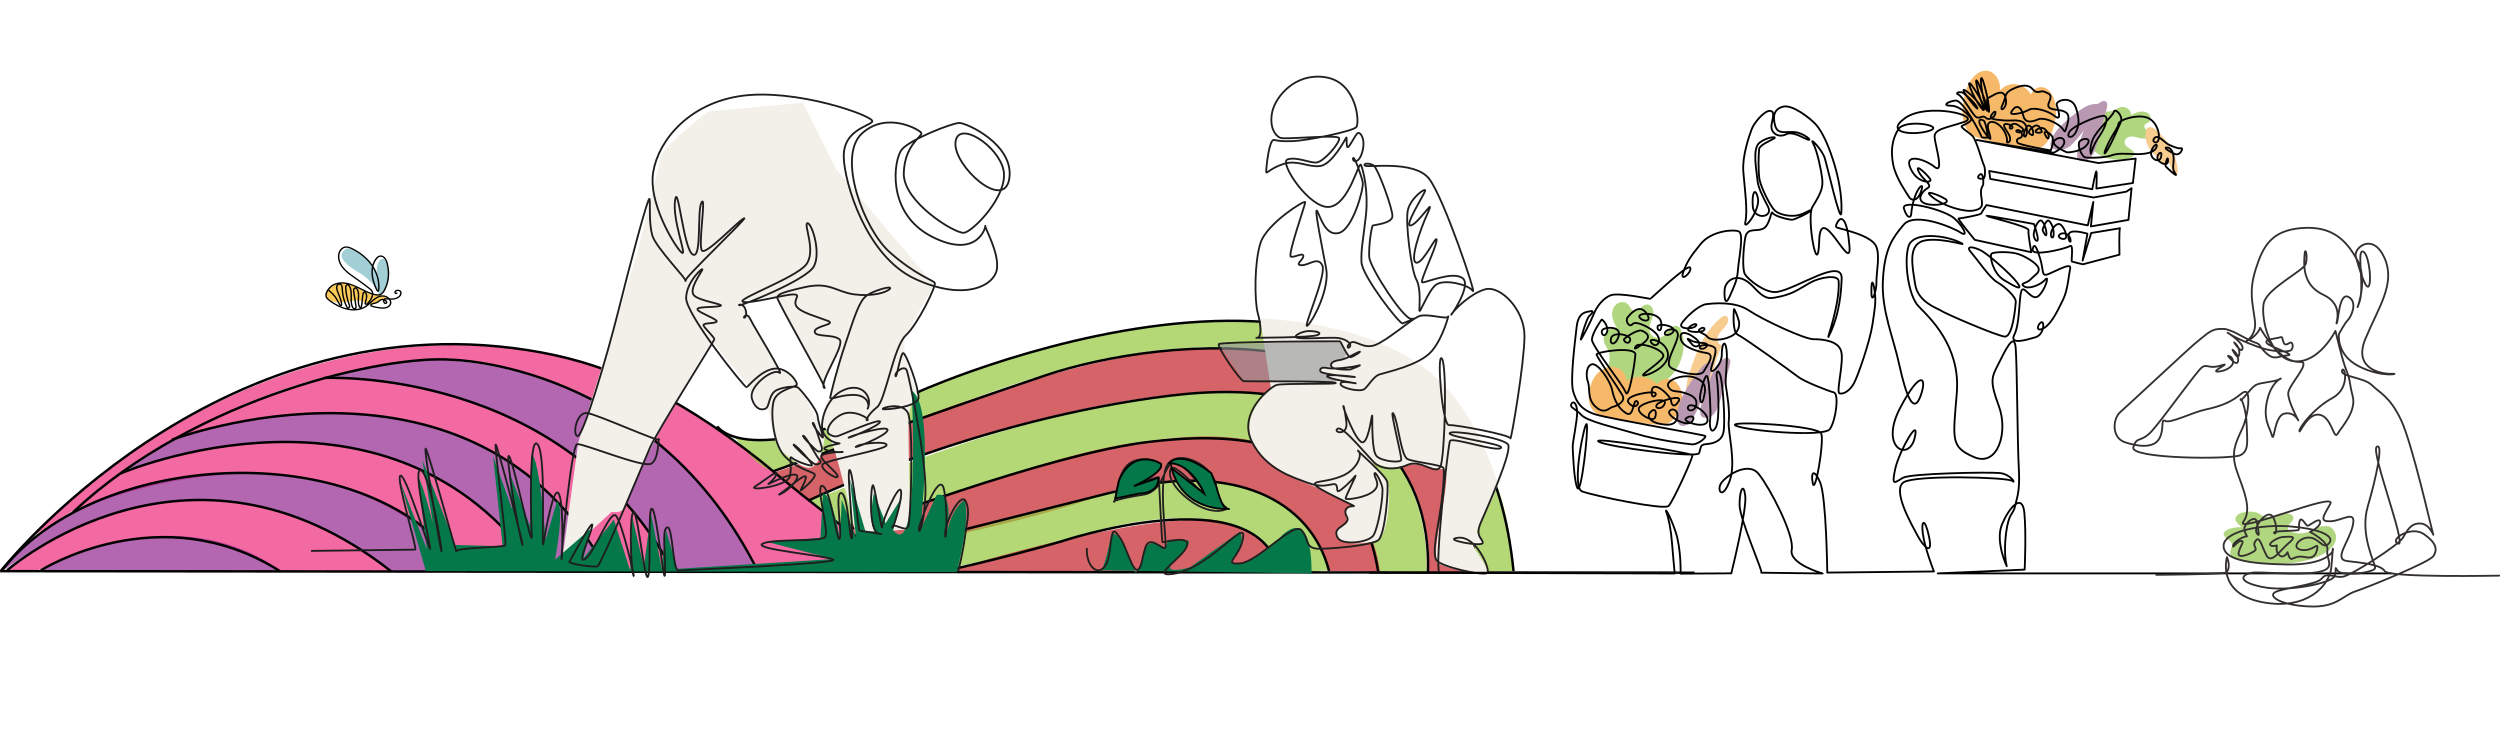 <svg xmlns="http://www.w3.org/2000/svg" width="1008" height="300" viewBox="0 0 1008 300" fill="none"><g clip-path="url(#clip0_1912_804)"><path d="M648.876 142.596C648.456 140.74 646.977 139.233 646.648 137.357C646.148 134.503 649.115 131.619 651.963 132.198C651.023 130.731 650.214 129.115 650.024 127.379C649.845 125.642 650.374 123.756 651.733 122.649C653.091 121.541 655.309 121.491 656.488 122.788C657.257 123.637 657.597 124.984 658.686 125.343C660.594 125.982 661.873 122.978 663.871 122.768C665.32 122.619 666.509 124.096 666.638 125.542C666.768 126.989 666.159 128.386 665.649 129.753C665.14 131.121 664.72 132.637 665.21 134.004C665.859 135.821 668.237 136.778 669.965 135.92C671.294 135.262 672.043 133.855 673.042 132.767C674.051 131.679 675.79 130.891 676.958 131.799C677.458 132.188 677.728 132.807 677.938 133.406C680.405 140.471 677.728 148.992 671.664 153.383C666.578 157.065 659.815 157.454 654.1 155.109C652.282 154.361 650.014 153.573 649.075 151.707C647.597 148.793 649.535 145.57 648.866 142.576L648.876 142.596Z" fill="#B1D680"></path><path d="M899.724 218.902C899.135 217.775 897.057 216.867 896.597 215.729C895.898 213.993 900.064 212.247 904.07 212.596C902.741 211.698 901.613 210.72 901.353 209.672C901.093 208.614 901.842 207.467 903.75 206.798C905.659 206.13 908.786 206.1 910.434 206.878C911.513 207.397 912.003 208.205 913.531 208.435C916.208 208.824 918.017 206.998 920.824 206.868C922.862 206.778 924.53 207.676 924.71 208.554C924.89 209.433 924.041 210.281 923.322 211.109C922.602 211.937 922.013 212.855 922.702 213.693C923.621 214.801 926.958 215.38 929.396 214.861C931.264 214.462 932.313 213.604 933.732 212.945C935.14 212.287 937.598 211.808 939.246 212.356C939.956 212.596 940.325 212.965 940.625 213.334C944.092 217.625 940.335 222.804 931.803 225.468C924.65 227.704 915.13 227.943 907.097 226.516C904.54 226.067 901.353 225.578 900.024 224.45C897.946 222.674 900.673 220.718 899.724 218.912V218.902Z" fill="#B1D680"></path><path d="M681.224 150.23C683.902 142.067 687.158 133.585 693.822 128.157C694.481 127.618 695.371 127.099 696.12 127.498C696.779 127.857 696.919 128.765 696.749 129.504C696.45 130.821 695.48 131.859 694.571 132.857C693.652 133.845 692.713 134.922 692.483 136.249C692.254 137.577 693.063 139.173 694.412 139.273C692.204 143.055 691.514 147.495 690.046 151.617C688.897 154.84 686.429 159.789 682.713 160.707C677.907 161.895 680.505 152.375 681.214 150.22L681.224 150.23Z" fill="#F8CB8F"></path><path d="M641.003 163.132C640.294 160.966 640.464 158.601 641.033 156.396C641.662 153.971 642.811 151.616 644.69 149.96C646.568 148.304 649.255 147.445 651.663 148.134C654.07 148.832 655.979 151.277 655.669 153.762C659.266 150.868 665.15 151.447 668.117 154.979C669.296 152.914 672.233 152.255 674.381 153.263C676.539 154.271 677.878 156.596 678.157 158.961C678.437 161.326 677.768 163.711 676.779 165.866C675.9 167.772 674.671 169.638 672.792 170.556C670.984 171.444 668.866 171.334 666.858 171.155C661.763 170.706 656.698 169.957 651.683 168.929C647.447 168.061 642.582 167.902 641.003 163.132Z" fill="#F6B96A"></path><path d="M676.01 167.363C676.899 160.767 680.845 155.019 684.841 149.69C686.32 147.715 688.328 145.539 690.765 145.899C689.287 153.472 686.699 160.827 683.113 167.662C682.573 168.68 682.004 169.708 681.165 170.496C678.148 173.33 675.53 170.905 676.01 167.363Z" fill="#B998B2"></path><path d="M686.38 161.595C687.449 157.803 688.807 154.101 690.466 150.529C691.535 148.204 692.864 145.799 695.121 144.601C695.701 144.292 696.43 144.082 697 144.412C697.879 144.911 697.739 146.208 697.469 147.186C696.24 151.706 695.011 156.216 693.783 160.737C693.013 163.561 691.685 168.151 688.108 168.48C684.082 168.859 685.77 163.78 686.39 161.585L686.38 161.595Z" fill="#B998B2"></path><path d="M851.211 44.825C852.61 44.486 853.709 43.458 855.117 43.178C857.275 42.749 859.553 44.595 859.204 46.481C860.292 45.813 861.491 45.224 862.81 45.035C864.129 44.855 865.577 45.134 866.457 45.982C867.336 46.831 867.446 48.288 866.497 49.106C865.877 49.645 864.868 49.914 864.618 50.642C864.189 51.92 866.516 52.648 866.736 53.955C866.896 54.903 865.807 55.732 864.708 55.871C863.609 56.011 862.53 55.662 861.481 55.372C860.432 55.083 859.263 54.863 858.234 55.243C856.876 55.732 856.216 57.328 856.926 58.436C857.465 59.284 858.564 59.723 859.423 60.342C860.282 60.96 860.942 62.078 860.282 62.886C860.003 63.236 859.543 63.425 859.084 63.585C853.789 65.461 847.225 64.014 843.698 60.182C840.741 56.979 840.232 52.538 841.84 48.707C842.35 47.479 842.889 45.972 844.268 45.284C846.436 44.206 848.953 45.364 851.201 44.815L851.211 44.825Z" fill="#B1D680"></path><path d="M870.752 53.696C874.009 57.338 877.266 61.529 878.045 68.165C878.125 68.824 878.125 69.682 877.716 70.261C877.346 70.779 876.866 70.75 876.547 70.48C875.987 70.011 875.747 69.003 875.518 68.055C875.288 67.107 875.028 66.12 874.439 65.7C873.849 65.281 872.83 65.73 872.401 66.878C871.162 64.363 869.174 63.046 867.555 61.11C866.297 59.593 864.558 56.66 865.158 53.297C865.937 48.946 869.893 52.738 870.752 53.696Z" fill="#F8CB8F"></path><path d="M791.768 49.066C791.059 46.152 791.229 42.949 791.798 39.975C792.428 36.702 793.576 33.519 795.455 31.284C797.333 29.049 800.02 27.881 802.428 28.819C804.836 29.757 806.744 33.06 806.434 36.413C810.031 32.511 815.915 33.289 818.882 38.049C820.061 35.265 822.998 34.377 825.146 35.734C827.304 37.091 828.643 40.235 828.922 43.418C829.202 46.601 828.533 49.824 827.544 52.738C826.665 55.302 825.436 57.827 823.558 59.074C821.749 60.272 819.631 60.122 817.623 59.883C812.528 59.274 807.463 58.266 802.448 56.879C798.212 55.712 793.347 55.502 791.768 49.056V49.066Z" fill="#F6B96A"></path><path d="M826.794 57.368C827.953 52.619 833.088 48.487 838.283 44.646C840.211 43.229 842.819 41.662 845.996 41.922C844.068 47.37 840.701 52.669 836.035 57.588C835.336 58.326 834.597 59.065 833.508 59.634C829.582 61.679 826.175 59.933 826.794 57.378V57.368Z" fill="#B998B2"></path><path d="M838.363 58.087C839.432 54.295 840.791 50.593 842.449 47.02C843.518 44.695 844.847 42.291 847.105 41.093C847.684 40.784 848.413 40.574 848.983 40.903C849.862 41.402 849.722 42.7 849.453 43.678C848.224 48.198 846.995 52.708 845.766 57.228C844.997 60.053 843.668 64.643 840.092 64.972C836.065 65.351 837.754 60.272 838.373 58.077L838.363 58.087Z" fill="#B998B2"></path><path opacity="0.7" d="M367.097 230.179L305.296 230.708C305.296 230.708 273.757 152.375 182.914 145.25C98.376 145.52 40.052 197.888 29.492 205.841C21.399 211.189 11.649 217.077 11.649 217.077C11.649 217.077 93.71 126.331 208.27 140.64C282.308 146.747 332.47 215.839 367.097 230.189V230.179Z" fill="#EE2A7B"></path><path opacity="0.7" d="M157.668 230.318L112.742 230.189C112.742 230.189 73.679 199.335 15.226 229.969C11.319 229.969 7.193 229.969 2.468 229.969C55.986 187.201 116.718 196.87 157.678 230.318H157.668Z" fill="#EE2A7B"></path><path opacity="0.7" d="M296.045 176.054C296.045 176.054 306.904 190.753 311.97 189.516C357.476 178.429 419.786 141.688 484.004 140.041C604.768 139.223 594.258 232.494 594.887 230.787C598.374 230.618 609.983 230.238 609.983 230.238C609.983 230.238 612.181 126.061 490.038 129.354C385.189 135.661 333.459 185.973 296.045 176.054Z" fill="#94C83D"></path><path opacity="0.7" d="M326.196 201.62L341.282 214.063C341.282 214.063 425.82 184.177 453.534 179.248C469.818 176.354 544.386 163.072 556.455 231.057C562.938 230.638 575.117 230.787 575.117 230.787C575.117 230.787 581.431 158.143 498.271 157.863C415.111 160.328 343.58 197.528 326.196 201.62Z" fill="#94C83D"></path><path opacity="0.7" d="M312.16 190.324L326.196 201.57C326.196 201.57 387.877 174.867 442.005 163.89C589.393 134.004 575.316 232.763 575.946 231.057C579.922 229.989 594.608 231.326 594.608 231.326C594.608 231.326 600.093 132.088 473.015 140.86C413.452 146.887 320.961 189.106 312.16 190.324Z" fill="#C42127"></path><path opacity="0.7" d="M339.354 211.868L354.459 222.116C354.459 222.116 416.879 210.361 445.851 198.975C465.342 191.321 526.274 186.642 535.325 230.228C548.772 230.228 556.455 230.777 556.455 230.777C556.455 230.777 550.97 164.978 465.602 177.591C421.135 181.433 363.73 209.822 339.344 211.858L339.354 211.868Z" fill="#C42127"></path><path opacity="0.7" d="M354.259 222.475L367.197 230.977C367.197 230.977 382.452 231.605 443.104 213.783C461.346 208.425 507.881 201.45 516.114 229.959C529.84 230.777 535.605 229.959 535.605 229.959C535.605 229.959 527.642 186.921 467.261 194.864C400.015 207.746 378.646 220.429 354.259 222.465V222.475Z" fill="#94C83D"></path><path opacity="0.7" d="M381.553 230.508C381.553 230.508 479.538 230.777 515.564 230.777C517.212 223.922 502.936 209.263 484.823 209.393C446.95 209.662 381.553 230.498 381.553 230.498V230.508Z" fill="#C42127"></path><path opacity="0.7" d="M113.201 230.378L16.864 229.919C16.864 229.919 34.157 219.072 62.969 216.189C94.879 214.342 113.201 230.378 113.201 230.378Z" fill="#92278F"></path><path opacity="0.7" d="M216.931 230.099L187.869 230.278C187.869 230.278 141.404 162.184 31.07 205.501C30.9 204.284 45.896 192.34 49.802 190.084C78.824 180.625 95.498 179.397 95.498 179.397C95.498 179.397 173.104 164.799 216.931 230.109V230.099Z" fill="#EE2A7B"></path><path opacity="0.7" d="M271.858 230.627L244.984 230.448C244.984 230.448 208.569 138.534 72.43 175.815C87.256 165.946 130.894 151.966 130.894 151.966C130.894 151.966 226.472 147.725 271.848 230.617L271.858 230.627Z" fill="#EE2A7B"></path><path opacity="0.7" d="M187.27 230.448L157.618 230.268C157.618 230.268 87.466 165.806 1.428 229.959C1.129 227.834 26.484 195.573 83.559 191.102C94.059 190.284 158.697 187.201 187.27 230.448Z" fill="#92278F"></path><path opacity="0.7" d="M245.194 230.448H216.931C216.931 230.448 174.961 149.571 50.012 189.665C54.388 187.889 69.983 176.922 69.983 176.922C69.983 176.922 191.845 131.689 245.204 230.458L245.194 230.448Z" fill="#92278F"></path><path opacity="0.7" d="M305.096 230.627L271.259 230.807C271.259 230.807 243.016 158.143 134.46 152.115C138.856 148.822 172.334 144.991 172.334 144.991C172.334 144.991 263.316 141.428 305.086 230.637L305.096 230.627Z" fill="#92278F"></path><path d="M0.05 230.288L683.262 230.937" stroke="#010101" stroke-miterlimit="10"></path><path d="M0.39 230.169C0.39 230.169 86.027 121.401 212.745 141.169C242.137 145.749 270.05 156.975 306.755 185.923C306.755 185.923 358.675 229.61 368.595 230.448" stroke="#010101" stroke-miterlimit="10"></path><path d="M29.422 206.529C79.683 159.43 156.23 142.995 182.165 145.051C182.165 145.051 264.096 146.488 305.706 230.628" stroke="#010101" stroke-miterlimit="10"></path><path d="M187.27 230.448C151.444 175.176 39.912 179.797 0.6 230.169" stroke="#010101" stroke-miterlimit="10"></path><path d="M2.867 229.959C2.867 229.959 75.737 165.806 157.818 230.448" stroke="#010101" stroke-miterlimit="10"></path><path d="M16.444 229.959C16.444 229.959 64.578 199.574 112.991 230.368" stroke="#010101" stroke-miterlimit="10"></path><path d="M130.764 152.385C130.764 152.385 227.081 147.555 271.259 230.099" stroke="#010101" stroke-miterlimit="10"></path><path d="M69.283 177.332C69.283 177.332 191.216 131.071 244.994 230.448" stroke="#010101" stroke-miterlimit="10"></path><path d="M48.563 190.902C48.563 190.902 157.459 144.232 216.732 229.749" stroke="#010101" stroke-miterlimit="10"></path><path d="M289.182 171.883C289.182 171.883 300.96 191.372 371.642 157.424C371.642 157.424 593.229 59.175 610.253 230.238" stroke="#010101" stroke-miterlimit="10"></path><path d="M311.51 190.114C311.51 190.114 379.984 165.267 421.704 151.287C466.351 136.319 589.952 119.485 594.888 230.787" stroke="#010101" stroke-miterlimit="10"></path><path d="M325.896 201.889C325.896 201.889 393.551 169.05 471.925 159.51C548.502 150.19 577.124 187.57 575.756 230.648" stroke="#010101" stroke-miterlimit="10"></path><path d="M341.721 213.844C341.721 213.844 422.913 182.9 463.414 178.15C490.738 174.947 546.025 171.843 555.635 230.238" stroke="#010101" stroke-miterlimit="10"></path><path d="M353.91 222.285C353.91 222.285 394.261 212.137 451.895 197.608C497.112 186.212 528.472 201.45 535.885 230.228" stroke="#010101" stroke-miterlimit="10"></path><path d="M379.705 230.508C379.705 230.508 402.762 225.569 427.459 218.444C427.459 218.444 507.052 191.581 515.834 230.508" stroke="#010101" stroke-miterlimit="10"></path><path d="M337.155 68.205L323.748 41.413L285.635 44.935C285.635 44.935 267.053 59.035 266.343 63.266C265.634 67.497 256.693 102.741 256.693 102.741L233.165 178.409L226.812 224.7L246.573 206.37C246.573 206.37 250.878 207.308 251.987 204.254C261.868 176.992 287.044 137.517 287.044 137.517L301.63 155.379L305.396 164.07L309.632 164.31C309.632 164.31 311.4 178.17 315.047 181.702C316.605 183.209 324.058 189.895 327.285 188.398C332.02 186.193 332.58 175.007 332.58 175.007C332.58 175.007 323.289 156.796 320.461 153.742C318.204 151.297 313.638 147.865 313.638 147.865L298.343 121.551L312.219 119.436L332.22 154.92C332.22 154.92 344.688 122.02 334.618 159.28C334.248 160.627 329.523 168.58 332.919 172.901C336.806 177.841 344.918 214.841 344.918 214.841L367.146 213.434C367.146 213.434 365.868 171.235 366.437 167.613C367.846 158.682 370.323 160.208 370.323 160.208L364.679 143.285V136.589L376.438 114.736L337.145 68.205H337.155Z" fill="#F3F0E9"></path><path d="M385.749 230.698C385.749 230.698 391.743 207.916 388.746 201.66C388.746 201.66 383.151 205.212 381.583 216.478C381.583 216.478 385.269 197.499 377.627 199.604L370.943 214.163C370.943 214.163 377.147 163.461 367.596 157.584C367.596 157.584 371.223 227.145 360.094 213.794L363.6 200.512L357.077 210.94L352.361 198.716C352.361 198.716 349.913 210.521 352.781 214.303H348.954L342.74 193.098L345.128 216.827L339.364 201.44L338.734 217.745C338.734 217.745 335.777 199.474 331.851 198.906L330.792 216.827L309.293 218.504L336.057 225.399L273.067 229.35L268.542 213.784L266.773 229.001L262.468 207.108L259.61 228.582L254.885 208.285L254.116 230.059L247.512 209.463L235.224 225.149L238.031 213.295L223.785 225.648C223.785 225.648 227.851 204.873 224.624 202.019L219.959 217.665C219.959 217.665 217.571 183.628 214.224 183.209L213.744 212.197L205.143 189.925L206.571 205.472L198.799 183.948L202.695 220.26L183.633 219.751L170.256 185.424L174.562 210.93C174.562 210.93 169.057 189.536 168.468 193.298L172.155 221.457L161.185 193.697L171.695 230.248L385.709 230.668L385.749 230.698Z" fill="#05784A"></path><path d="M125.419 222.126C125.419 222.126 166.36 221.607 167.399 221.607C168.438 221.607 159.147 191.541 161.555 191.751C163.952 191.96 173.563 223.582 173.463 221.198C173.363 218.813 165.94 187.5 169.807 189.685C173.673 191.86 178.678 224.52 177.949 222.135C177.22 219.751 170.956 181.812 171.575 180.874C172.204 179.936 184.103 223.732 184.003 222.255C183.903 220.778 203.005 220.778 203.744 219.85C204.473 218.912 199.149 178.798 199.878 179.207C200.607 179.626 211.996 223.163 210.637 219.531C209.279 215.899 203.534 182.42 205.203 183.867C206.871 185.314 214.704 222.744 214.394 216.108C214.084 209.473 213.145 174.527 216.792 179.197C220.448 183.867 218.15 223.992 219.089 219.112C220.028 214.242 223.375 194.335 225.463 199.414C227.551 204.493 226.512 228.542 226.402 225.229C226.302 221.916 230.478 179.616 232.666 179.098C234.864 178.579 259.191 188.737 262.538 186.981C265.874 185.215 265.375 175.685 265.744 177.132C266.124 178.579 241.268 167.253 236.812 166.554C232.357 165.866 230.688 175.675 232.916 175.815C235.144 175.954 244.685 143.853 249.17 125.911C253.656 107.98 261.598 77.804 261.908 80.299C262.218 82.784 261.598 89.839 262.987 94.858C264.376 99.877 277.933 113.568 276.354 113.288C274.776 113.009 302.739 86.586 299.951 88.042C297.164 89.489 284.706 102.901 283.038 101.035C281.369 99.169 284.846 78.433 282.898 81.546C280.95 84.66 283.108 104.557 279.351 102.631C275.595 100.695 273.297 72.705 272.178 80.858C271.069 89.01 277.193 103.599 274.896 101.873C272.598 100.147 262.508 83.901 263.127 71.737C263.756 59.573 275.335 42.53 297.794 38.838C320.262 35.156 353.42 47.06 351.682 49.066C349.943 51.072 339.983 52.728 340.193 63.166C340.403 73.603 349.174 103.39 369.085 112.51C388.996 121.631 400.904 115.204 401.943 108.569C402.992 101.933 396.718 91.226 397.248 91.016C397.777 90.806 394.431 104.976 375.769 95.437C357.107 85.897 360.363 64.403 363.56 60.352C366.767 56.3 383.801 49.615 386.768 49.575C389.735 49.525 408.937 58.326 406.959 71.907C404.97 85.488 384.45 66.987 385.239 57.498C386.029 48.008 402.693 58.745 404.641 68.744C406.589 78.742 392.293 93.491 388.626 93.86C384.96 94.229 364.07 81.377 364.399 69.811C364.729 58.246 372.062 54.933 371.503 53.636C370.943 52.349 357.396 44.585 347.436 53.916C337.475 63.245 348.275 92.483 358.785 101.743C369.295 111.003 376.138 112.889 376.887 114.047C377.627 115.194 370.104 130.701 365.189 135.261C360.283 139.822 356.977 161.595 353.63 164.17C350.293 166.754 348.615 169.927 349.774 169.418C350.932 168.909 344.069 164.718 339.234 167.163C334.408 169.608 333.619 173.061 333.709 174.118C333.799 175.176 336.217 176.234 337.575 175.894C338.934 175.545 354.919 168.41 354.829 170.067C354.739 171.723 340.812 177.301 342.251 176.383C343.689 175.465 358.545 171.135 357.846 173.53C357.146 175.924 342.76 181.502 345.318 179.976C347.875 178.459 358.635 177.81 357.386 179.656C356.137 181.502 333.479 185.414 331.771 187.17C330.053 188.917 337.575 193.716 337.755 192.1C337.945 190.483 329.303 184.586 331.531 183.438C333.759 182.291 341.322 182.051 339.513 182.291C337.705 182.53 331.062 181.552 332.55 180.495C334.039 179.437 339.653 178.788 338.355 178.748C337.056 178.698 331.451 177.262 331.451 171.833C331.451 166.405 334.738 160.088 339.194 157.733C343.649 155.378 347.706 156.107 349.624 159.36C351.542 162.613 349.204 165.856 349.903 164.649C350.603 163.441 350.043 159.22 343.989 159.22C337.935 159.22 334.348 161.884 334.798 159.949C335.248 158.013 337.196 149.511 340.962 138.315C344.718 127.119 346.467 121.311 349.454 119.166C352.451 117.02 360.174 114.945 358.785 116.472C357.396 117.988 351.542 119.655 344.379 118.687C337.206 117.719 334.598 113.508 324.468 115.783C314.338 118.068 313.748 118.757 313.399 119.934C313.049 121.112 334.698 158.432 332.33 156.426C329.963 154.42 340.912 139.123 338.504 136.868C336.087 134.613 328.434 136.09 328.484 133.685C328.534 131.29 337.535 130.871 333.729 129.354C329.923 127.837 322.36 125.941 321.011 123.317C319.663 120.693 323.289 118.757 319.942 118.707C316.605 118.657 301.8 122.758 299.472 121.661C297.154 120.553 320.222 112.191 324.818 106.942C329.413 101.693 323.839 90.238 325.557 90.008C327.275 89.779 331.121 101.663 328.204 107.331C325.277 112.999 297.993 123.686 297.893 123.137C297.794 122.589 300.071 122.399 300.721 125.253C301.37 128.107 299.652 128.476 299.981 127.837C300.311 127.189 301.47 126.271 302.629 128.855C303.788 131.44 316.735 152.285 314.228 150.279C311.72 148.274 301.77 155.807 303.158 160.647C304.547 165.487 307.644 165.557 308.973 164.549C310.292 163.551 310.022 158.671 313.289 157.224C316.566 155.777 320.742 155.738 321.611 156.157C322.48 156.576 329.473 165.038 329.683 167.872C329.893 170.706 332.43 176.922 331.701 176.403C330.972 175.884 327.315 171.015 327.735 170.496C328.154 169.977 330.622 177.86 331.251 179.966C331.881 182.071 330.452 182.281 329.653 181.902C328.854 181.522 322.69 175.306 323.908 175.685C325.127 176.064 329.413 184.666 330.592 185.564C331.771 186.462 329.753 187.709 328.364 187.051C326.975 186.392 318.823 178.788 320.082 179.277C321.331 179.756 328.474 187.54 327.215 187.679C325.956 187.819 320.432 185.743 319.213 184.536C317.994 183.329 319.433 188.168 318.464 192.13C317.485 196.091 301.11 198.167 304.447 196.141C307.784 194.115 314.098 188.817 313.029 191.391C311.96 193.976 308.204 196.001 310.521 194.844C312.839 193.696 323.379 188.717 321.201 193.187C319.023 197.658 311.83 200.841 314.847 198.855C317.864 196.87 325.657 189.735 324.917 192.768C324.178 195.812 321.671 198.805 323.529 197.289C325.387 195.772 329.513 192.04 328.354 191.072C327.195 190.104 320.142 188.537 315.866 183.329C311.6 178.12 310.571 165.616 312.06 161.376C313.548 157.135 320.602 156.147 321.231 155.179C321.86 154.211 317.375 147.785 311.9 148.683C306.425 149.581 301.69 155.967 300.99 156.147C300.291 156.326 276.434 126.8 276.644 120.024C276.854 113.249 283.987 107.132 283.158 108.828C282.318 110.524 277.763 116.641 279.751 119.026C281.739 121.411 292.838 122.728 290.331 123.377C287.823 124.025 280.79 123.517 281.21 124.794C281.629 126.071 289.771 128.835 288.942 129.703C288.103 130.571 283.437 130.082 283.647 131.15C283.857 132.218 288.243 135.99 288.003 136.888C287.763 137.786 264.635 174.398 261.968 180.704C259.291 187.011 242.337 227.773 240.938 228.322C239.55 228.871 228.82 227.354 229.589 226.386C230.358 225.418 239.55 207.936 238.78 212.077C238.011 216.228 232.307 227.903 235.993 225.349C239.679 222.794 245.744 206.2 248.171 207.796C250.609 209.383 256.593 235.577 255.414 232.054C254.235 228.532 253.746 206.479 255.484 206.479C257.223 206.479 260.01 235.956 261.329 232.374C262.647 228.801 261.049 203.366 262.997 205.162C264.945 206.958 267.872 238.341 268.152 231.146C268.432 223.962 266.723 213.245 269.021 212.626C271.319 212.007 271.219 230.248 273.507 230.039C275.805 229.829 338.744 227.274 335.957 225.618C333.17 223.962 303.518 221.467 307.414 219.262C311.311 217.046 331.082 218.643 332.76 216.498C334.428 214.352 328.374 194.175 331.781 195.971C335.188 197.768 337.625 220.23 338.604 217.056C339.583 213.873 336.446 198.326 339.234 198.805C342.021 199.284 342.64 218.982 343.48 216.987C344.319 214.981 341.252 189.276 342.57 189.475C343.889 189.675 346.117 214.083 346.537 214.013C346.956 213.943 358.995 215.949 354.399 215.19C349.804 214.432 351.192 193.836 352.101 195.772C353.01 197.708 355.648 214.921 355.648 212.566C355.648 210.211 362.331 194.874 363.241 197.778C364.15 200.681 359.624 214.991 359.764 212.636C359.904 210.291 365.059 214.711 366.168 212.426C367.277 210.141 368.536 170.616 365.958 166.255C363.38 161.904 355.238 164.529 355.938 164.938C356.637 165.357 370.074 164.18 370.344 160.447C370.624 156.715 365.189 141.797 364.08 142.376C362.971 142.955 361.482 153.143 361.063 151.576C360.643 150.01 364.779 146.926 365.658 149.461C366.537 151.996 373.651 185.264 373.131 199.155C372.612 213.045 370.104 215.949 370.524 213.045C370.943 210.141 378.776 189.406 380.544 197.079C382.322 204.753 381.383 220.299 381.063 215.639C380.754 210.969 387.327 198.107 389.316 202.048C391.304 205.99 389.865 210.001 389.046 216.577C388.306 222.475 386.298 230.557 386.298 230.557" stroke="#1E1E1E" stroke-width="0.75" stroke-miterlimit="10"></path><path d="M443.193 229.959C443.193 229.959 444.013 234.899 448.139 215.57C448.139 215.57 450.606 211.868 457.2 228.732C457.2 228.732 457.2 235.308 460.906 225.03C460.906 225.03 460.956 214.802 469.788 220.948L471.206 217.625L477.38 218.035C477.38 218.035 484.384 215.57 472.026 227.903C472.026 227.903 469.558 231.606 479.848 228.722L500.019 214.333C500.019 214.333 502.896 219.681 496.312 226.257C496.312 226.257 500.838 231.606 516.073 216.797C516.073 216.797 528.831 201.58 528.831 231.186L443.193 229.949V229.959Z" fill="#05784A"></path><path d="M512.467 156.815C512.467 156.815 487.76 175.735 521.528 192.589C524.295 193.976 535.055 197.927 545.575 203.855C545.724 203.944 541.159 204.164 543.137 209.792C544.126 212.596 536.134 212.087 539.481 217.096C541.618 220.289 553.287 218.962 555.485 217.855C560.091 215.54 560.88 196.381 559.451 194.415C557.014 191.062 550.9 184.566 554.726 186.651C561.429 190.304 565.665 187.53 568.443 187.26C573.168 186.801 578.043 189.545 581.7 189.086C587.125 188.408 575.376 225.149 580.022 227.295C586.865 230.458 593.419 229.929 598.614 231.406C603.809 232.883 593.429 220.749 594.038 219.84C602.57 220.449 592.889 213.724 596.176 213.444C598.614 206.14 604.758 197.299 603.489 193.507C590.991 156.057 572.359 146.587 564.776 142.366C541.309 129.274 508.081 128.366 508.081 128.366L512.467 156.825V156.815Z" fill="#F3F0E9"></path><path opacity="0.61" d="M540.31 137.657L542.868 142.965C542.868 142.965 541.369 145.929 539.791 145.28C539.791 145.28 534.686 147.067 537.113 148.174C537.113 148.174 530.929 146.717 532.408 149.831L535.215 150.619C535.215 150.619 535.215 152.285 539.871 153.283L536.874 154.281L501.478 153.752L491.447 138.794L540.32 137.667L540.31 137.657Z" fill="#939598"></path><path d="M438.208 220.978C437.759 230.767 446.22 234.769 447.559 221.427C448.498 212.027 449.148 213.594 451.555 216.767C453.963 219.94 456.64 230.777 458.778 229.7C460.926 228.632 460.826 219.631 463.304 218.753C465.772 217.875 468.709 221.577 469.778 220.938C470.847 220.31 467.31 199.544 469.778 189.615C472.245 179.697 488.68 186.263 490.288 195.742C491.897 205.222 495.213 204.204 494.554 205.082C493.895 205.96 487.84 207.597 479.978 201.909C472.116 196.221 470.607 190.603 472.355 188.737C474.104 186.881 485.323 199.824 485.603 199.055C485.882 198.287 477.91 186.652 473.474 186.652C469.039 186.652 469.698 198.137 460.996 199.454C452.295 200.771 448.239 202.149 449.218 202.298C450.197 202.448 449.917 192.23 454.493 187.64C459.068 183.039 469.039 185.704 468.089 188.368C467.15 191.032 453.124 197.159 454.423 197.01C455.721 196.86 466.901 191.571 467.15 192.599C467.39 193.617 468.409 218.204 468.689 218.563C468.969 218.933 479.878 215.5 478.619 220.02C477.36 224.541 464.603 231.975 471.556 231.546C486.801 230.598 502.496 208.345 501.238 216.667C499.979 224.98 492.636 227.614 499.879 227.175C507.112 226.736 521.588 209.992 524.835 213.824C528.082 217.655 525.884 221.377 532.278 221.268C538.671 221.158 552.748 219.861 555.635 217.865C558.522 215.869 559.971 197.049 559.322 194.275C558.672 191.501 545.755 180.415 547.623 181.772C549.491 183.129 547.433 189.266 541.189 191.89C534.945 194.515 529.77 193.786 530.1 195.343C530.429 196.9 546.604 204.094 545.994 204.094C545.385 204.094 542.588 203.995 542.448 206.23C542.308 208.465 544.596 208.854 542.448 210.95C540.3 213.045 537.692 213.335 539.281 216.687C540.869 220.04 551.679 218.873 553.727 215.909C555.775 212.945 557.973 199.085 557.314 196.361C556.664 193.637 554.147 189.306 554.187 191.162C554.237 193.008 556.894 195.243 553.857 197.967C550.83 200.692 542.947 201.62 542.578 201.081C542.208 200.542 547.803 190.094 546.304 192.04C544.816 193.986 540.62 197.928 539.641 198.067C538.661 198.217 539.78 195.104 537.822 195.193C535.864 195.293 532.977 196.85 527.292 194.655C521.608 192.469 510.329 189.456 504.684 177.92C499.05 166.395 512.137 156.137 514.615 155.259C517.082 154.381 540.76 155.109 538.432 154.331C536.104 153.553 502.866 153.842 501.467 153.702C500.069 153.553 490.528 139.732 491.437 138.744C492.346 137.756 539.99 137.537 540.31 137.617C540.62 137.686 543.377 144.123 544.496 144.023C545.615 143.923 549.741 141.179 547.833 141.927C545.925 142.686 543.007 144.801 539.79 145.23C536.574 145.669 536.104 147.246 537.113 148.124C538.112 149.002 543.827 149.172 544.496 148.972C545.165 148.773 550.131 146.687 547.623 147.416C545.105 148.144 537.672 148.922 535.345 148.414C533.017 147.905 531.898 148.533 532.408 149.771C532.917 151.008 547.553 152.225 546.224 151.986C544.896 151.746 534.715 150.649 535.065 151.746C535.415 152.844 548.372 154.79 546.554 154.54C544.736 154.301 540.22 153.323 540.52 154.91C540.819 156.496 548.422 158.213 550.121 156.875C551.819 155.538 553.737 151.796 556.205 150.968C558.672 150.14 572.379 147.346 577.274 141.578C582.17 135.811 584.298 126.151 583.918 127.608C583.538 129.065 575.176 126.071 571.86 127.608C568.543 129.145 559.132 137.417 554.416 139.133C549.701 140.85 546.654 137.018 544.736 138.116C542.818 139.213 543.197 141.029 544.216 139.862C545.225 138.694 542.748 136.25 538.032 136.18C533.317 136.11 523.976 136.838 522.687 136.07C521.398 135.302 525.095 133.665 527.163 133.515C529.221 133.366 533.666 133.885 531.319 135.052C528.981 136.22 504.474 136.15 506.672 136.22C508.87 136.289 508.451 131.041 507.122 126.191C505.793 121.341 505.693 105.326 508.341 97.672C510.998 90.008 526.273 80.379 526.273 81.517C526.273 82.644 518.97 103.15 520.509 103.51C522.048 103.879 525.544 101.614 525.504 103.25C525.474 104.887 521.798 106.823 524.775 106.932C527.742 107.042 531.488 103.18 533.197 107.112C534.905 111.044 524.805 133.446 527.223 131.26C529.63 129.075 536.204 116.192 534.705 108.279C533.207 100.366 529.71 82.934 531.039 85.049C532.368 87.165 534.356 95.477 539.92 93.91C545.475 92.344 549.921 76.108 549.461 73.554C549.012 70.999 545.895 62.318 545.545 63.815C545.195 65.311 547.923 66.299 549.321 61.08C550.72 55.862 548.382 52.948 547.363 53.716C546.354 54.484 544.076 59.514 543.377 59.334C542.678 59.154 543.167 54.953 542.818 55.472C542.468 55.981 537.193 66.229 532.328 66.928C527.472 67.616 523.096 64.264 517.432 66.13C511.767 67.986 510.479 70.58 510.509 69.153C510.539 67.726 511.658 56.061 513.686 56.42C515.714 56.79 516.273 57.039 521.378 56.899C526.483 56.75 545.425 52.998 546.864 51.242C548.292 49.495 547.103 33.3 534.625 31.184C522.147 29.069 514.215 39.167 512.956 45.154C511.697 51.132 514.105 54.784 516.243 55.582C518.371 56.38 539.501 54.075 539.97 55.732C540.44 57.388 533.606 65.531 530.589 65.551C527.572 65.571 522.537 63.066 519.09 64.314C515.644 65.551 528.182 84.52 536.124 83.403C544.066 82.285 547.873 64.553 548.752 66.499C549.641 68.445 551.779 77.056 550.76 86.636C549.731 96.215 548.712 100.157 548.942 105.695C549.171 111.243 564.467 130.981 565.576 130.402C566.695 129.823 572.049 128.117 569.072 128.556C566.085 128.995 552.298 107.94 552.059 103.56C551.829 99.179 552.988 91.156 553.547 90.917C554.107 90.677 561.19 90.088 561.42 87.264C561.649 84.44 555.595 67.906 553.867 66.738C552.139 65.571 549.341 65.86 550.37 66.788C551.399 67.716 570.131 64.453 576.145 71.987C582.16 79.521 595.647 119.915 593.828 117.29C592.01 114.666 582.22 112.401 579.003 114.805C575.786 117.21 572.289 127.209 572.289 125.093C572.289 122.978 572.988 116.053 571.03 112.62C569.072 109.187 566.485 89.57 567.674 84.61C568.862 79.651 575.226 75.2 574.597 77.026C573.968 78.852 565.715 91.835 568.932 90.887C572.149 89.939 579.073 78.483 575.646 85.927C572.219 93.371 568.233 105.765 571.17 105.914C574.107 106.064 579.702 93.371 579.213 97.083C578.723 100.805 572.289 113.568 573.478 113.857C574.667 114.147 585.676 109.148 589.702 112.141C593.719 115.135 584.148 128.556 585.197 126.77C586.246 124.984 592.919 118.238 598.904 116.632C604.878 115.025 614.598 124.654 614.668 135.302C614.738 145.949 609.214 178.12 609.004 176.733C608.794 175.346 587.055 171.185 584.258 171.404C581.46 171.624 579.222 141.498 581.39 144.632C583.558 147.765 582.579 185.045 580.691 188.328C578.803 191.611 572.859 185.045 567.474 187.45C562.089 189.855 557.334 188.837 555.026 187.3C552.718 185.764 541.599 171.394 539.361 172.861C537.123 174.318 543.627 176.074 542.857 170.167C542.088 164.26 541.669 163.242 541.599 163.821C541.529 164.399 547.103 179.357 549.661 178.29C552.228 177.222 553.248 164.968 553.297 168.032C553.347 171.095 553.068 181.892 555.066 183.938C557.074 185.983 564.477 186.761 564.946 185.494C565.416 184.227 559.961 164.1 561.819 166.824C563.687 169.548 564.756 183.798 567.554 185.105C570.351 186.422 581.63 187.39 582.05 188.757C582.469 190.114 581.82 199.744 580.281 208.695C578.743 217.645 577.764 223.283 579.163 225.858C580.561 228.432 598.924 232.593 599.813 230.887C600.702 229.181 595.247 216.079 588.024 216.807C580.801 217.536 597.904 220.699 597.855 218.853C597.805 217.007 594.588 216.328 597.065 210.68C599.533 205.042 609.793 182.032 608.065 179.268C606.336 176.493 584.807 173.091 584.477 174.697C584.148 176.304 607.086 178.978 605.168 180.635C603.259 182.291 585.357 176.064 584.617 177.811C583.868 179.557 578.373 227.973 580.331 230.887H676.839" stroke="#221F1F" stroke-width="0.75" stroke-miterlimit="10"></path><path d="M468.139 187.011C468.139 187.011 457.16 180.026 451.166 193.746L449.667 200.981L459.398 198.985C459.398 198.985 467.14 199.225 467.14 192.629L457.16 196.002C457.16 196.002 469.138 190.763 468.139 187.031V187.011Z" fill="#05784A" stroke="#010101" stroke-width="0.75" stroke-miterlimit="10"></path><path d="M472.355 188.747L485.603 199.065C485.603 199.065 480.627 186.752 471.386 186.752C471.386 186.752 475.632 180.764 488.36 190.743L490.288 195.742C490.288 195.742 492.506 204.713 494.554 205.082C496.602 205.452 495.353 205.202 495.353 205.202C495.353 205.202 477.061 206.689 472.355 188.737V188.747Z" fill="#05784A" stroke="#010101" stroke-width="0.75" stroke-miterlimit="10"></path><path d="M552.289 230.927L675.24 231.226C675.24 231.226 674.541 224.071 674.151 218.902C673.772 213.733 672.813 209.004 671.913 206.649C671.014 204.284 673.192 207.287 675.56 214.312C677.928 221.337 677.608 231.296 677.608 231.296L698.058 231.166C698.058 231.166 704.382 205.691 703.683 199.943C702.984 194.195 701.385 197.708 701.385 203.515C701.385 209.323 711.096 230.907 710.147 230.907C709.198 230.907 734.883 231.226 734.883 231.226C734.883 231.226 721.206 227.394 722.415 221.646C723.634 215.899 713.653 196.75 709.118 191.132C704.642 185.454 694.672 192.599 693.583 195.532C692.494 198.466 694.801 201.15 697.479 193.676C700.096 186.202 696.58 174.078 697.029 169.927C697.539 165.776 696.33 158.561 695.88 155.688C695.431 152.814 696.71 145.599 696.14 140.999C695.561 136.469 694.162 138.764 694.222 143.105C694.222 147.445 688.857 152.165 690.066 148.024C691.285 143.873 691.984 141.957 691.605 140.62C691.225 139.213 686.489 138.574 685.53 139.662C684.571 140.75 687.259 141.258 688.218 139.472C689.177 137.686 684.252 138.774 681.764 137.237C679.266 135.7 680.935 137.297 682.343 138.963C683.752 140.62 687.199 139.223 683.492 136.349C679.786 133.475 676.909 133.475 677.738 136.798C678.567 140.121 684.581 141.777 688.158 142.356C691.734 142.935 688.418 147.146 686.939 149.76C685.53 152.375 675.18 149.89 673.322 147.904C671.464 145.859 675.75 139.412 676.449 135.77C677.148 132.068 672.363 132.258 671.404 133.914C670.445 135.571 673.902 135.451 674.791 133.465C675.62 131.489 668.786 130.023 668.337 131.679C667.957 133.335 670.315 134.553 669.805 130.082C669.296 125.682 660.215 125.931 660.984 127.787C661.753 129.643 666.668 130.342 663.861 126.32C661.044 122.299 657.597 126.38 656.318 127.857C655.1 129.324 656.898 132.328 658.237 130.671C659.575 129.015 666.678 132.527 668.337 135.271C669.995 138.015 667.757 140.63 665.839 138.205C663.921 135.78 671.274 137.187 672.423 142.037C673.572 146.886 666.349 150.718 663.152 151.357C659.895 151.996 669.286 146.567 670.565 143.883C671.844 141.268 661.174 137.566 659.635 139.542C658.097 141.518 660.404 140.311 663.152 137.886C665.899 135.521 663.791 134.124 662.063 133.355C660.335 132.587 655.03 136.229 654.78 136.868C654.59 137.566 656.638 139.363 657.278 137.187C657.977 135.012 650.434 133.485 649.605 136.289C648.776 139.033 651.393 139.672 652.672 135.461C653.891 131.25 646.598 131.759 645.958 133.226C645.319 134.693 647.047 136.349 647.937 133.924C648.836 131.559 645.958 128.496 645.759 128.885C645.499 129.204 642.052 134.184 641.862 136.798C641.603 139.353 654.26 154.869 655.479 158.182C656.698 161.505 659.186 146.497 659.376 142.985C659.565 139.472 643.401 141.837 643.721 142.985C643.98 144.132 652.602 156.646 654.141 159.33C655.679 162.014 651.713 163.73 650.304 164.05C648.896 164.309 647.047 167.303 643.461 164.11C639.814 160.916 641.223 156.576 640.264 154.021C639.305 151.467 639.625 147.256 641.992 146.866C644.36 146.487 649.215 153.383 650.044 157.334C650.814 161.226 652.602 164.808 655.729 166.654C658.856 168.51 658.416 160.847 659.945 161.735C661.484 162.633 659.116 165.437 656.688 162.433C654.32 159.43 666.209 157.514 667.358 158.412C668.507 159.31 665.44 161.665 666.019 157.394C666.599 153.183 673.432 159.31 673.752 161.545C674.071 163.78 675.22 164.479 676.879 161.675C678.607 158.861 669.076 161.545 667.997 163.211C666.978 164.868 670.365 165.387 671.254 162.633C672.153 159.889 662.243 162.184 660.904 164.359C659.565 166.534 666.469 170.426 667.298 168.38C668.127 166.335 667.428 164.1 665.51 166.085C663.591 168.061 665.699 170.236 669.216 170.875C672.793 171.574 675.54 171.514 676.249 168.45C676.949 165.327 674.141 164.169 673.052 165.896C671.963 167.622 680.335 172.601 682.253 169.917C684.172 167.233 680.525 167.622 679.636 168.899C678.737 170.177 687.818 173.05 688.458 169.728C689.097 166.405 681.934 162.004 680.785 163.79C679.566 165.576 683.153 166.664 683.912 163.281C684.681 159.899 680.585 158.811 678.287 158.172C675.99 157.534 673.682 158.302 672.603 155.747C671.514 153.193 679.057 150.389 683.852 152.425C688.647 154.47 687.558 157.663 686.859 160.657C686.16 163.661 685.321 161.675 685.45 159.889C685.58 158.102 687.748 149.291 688.517 152.095C689.287 154.899 689.926 166.465 689.536 169.009C689.087 171.504 689.796 175.775 691.774 172.392C693.752 169.009 692.544 153.682 692.224 152.285C691.904 150.878 692.484 148.134 693.563 151.137C694.652 154.141 695.741 170.416 694.901 174.308C694.072 178.269 690.176 178.908 687.738 179.098C685.311 179.287 685.88 180.694 685.051 182.74C684.152 184.785 648.426 180.315 644.59 178.08C640.753 175.785 681.914 182.68 682.363 183.508C682.743 184.336 674.561 202.218 672.773 204.004C670.984 205.79 642.472 199.853 637.876 198.127C633.341 196.4 639.155 168.7 639.794 171.125C640.494 173.549 637.557 199.723 636.028 196.79C634.559 193.916 634.24 182.49 634.11 180.445C633.98 178.399 636.088 169.338 635.898 165.756C635.708 162.184 634.04 161.475 633.53 163.012C632.951 164.479 635.129 164.609 637.497 167.223C639.864 169.907 651.493 172.462 659.865 174.946C668.237 177.501 679.616 178.908 682.104 179.157C684.601 179.417 688.238 176.224 687.538 175.775C686.769 175.266 649.505 168.939 643.501 167.153C637.427 165.297 635.578 162.114 634.3 157.773C633.021 153.432 634.999 137.985 635.708 131.789C636.408 125.592 639.674 125.851 641.333 125.472C642.991 125.093 641.782 126.56 640.753 127.448C639.734 128.406 637.626 135.561 637.367 136.828C637.047 138.105 641.712 129.035 642.672 126.49C643.631 123.936 646.188 120.363 649.315 119.086C652.442 117.809 664.97 120.493 665.36 120.493C665.679 120.493 680.575 106.124 681.464 107.92C682.363 109.706 677.178 114.176 678.647 109.896C680.116 105.615 681.524 103.509 685.74 98.34C689.956 93.102 698.967 92.343 701.075 93.301C703.253 94.259 701.075 104.218 700.756 108.688C700.436 113.159 699.287 115.264 697.369 119.605C695.511 123.816 695.131 119.735 695.391 116.541C695.711 113.348 700.566 108.688 707.15 115.843C711.495 120.633 713.224 120.373 715.591 119.994C722.555 118.777 724.473 117.06 729.718 114.057C733.684 111.762 741.157 110.544 741.347 113.358C741.926 122.678 736.301 137.556 737.261 135.77C740.517 129.454 742.246 121.85 742.565 112.34C742.825 103.589 724.603 116.422 716.55 117.699C711.825 118.467 704.662 112.59 703.513 110.484C702.424 108.379 702.874 100.526 703.643 96.055C704.412 91.585 707.609 93.501 710.676 92.293C713.743 91.146 714.003 84.5 714.702 85.847C715.472 87.254 721.666 88.721 722.695 88.591C723.714 88.462 729.408 85.907 729.858 85.019C730.307 84.121 728.259 85.977 725.132 86.745C722.005 87.513 717.649 86.615 715.741 85.019C713.823 83.362 710.117 75.699 709.477 72.566C708.838 69.432 709.028 61.838 709.287 60.112C709.547 58.386 713.763 56.789 715.292 55.831C716.89 54.873 712.285 55.193 709.347 57.617C706.41 60.042 708.328 69.173 708.578 72.426C708.838 75.619 710.556 78.872 712.864 83.342C715.162 87.813 707.179 88.831 706.73 83.283C706.28 77.734 707.689 75.17 708.778 79.84C709.867 84.5 702.704 93.89 703.733 89.419C704.752 85.019 703.413 75.569 702.904 69.183C702.394 62.796 705.401 54.494 706.29 52.069C707.189 49.575 711.535 44.276 713.893 44.725C716.261 45.174 713.893 49.385 714.273 51.68C714.652 53.975 717.28 55.572 720.087 54.175C722.904 52.768 726.671 55.512 728.909 56.28C731.146 57.049 727.31 53.666 723.734 53.277C720.157 52.888 716.83 54.494 715.741 50.662C714.652 46.831 715.292 43.897 718.998 42.999C722.705 42.101 729.668 47.469 732.225 50.273C734.843 53.147 737.72 59.593 739.898 67.187C742.076 74.781 742.775 81.676 742.396 85.957C742.016 90.238 736.711 66.738 735.682 63.545C734.593 60.352 729.358 54.794 731.017 57.737C732.675 60.671 734.403 68.973 734.723 72.166C735.043 75.419 734.533 77.405 730.757 83.462C728.259 87.424 732.995 113.977 733.504 97.123C733.954 80.269 746.612 110.973 745.712 99.358C744.813 87.673 742.326 86.975 740.917 89.529C739.508 92.024 740.278 91.575 743.924 92.653C747.571 93.74 754.024 95.526 756.132 98.719C758.31 101.973 756.512 109.826 756.582 113.598C756.712 117.36 754.534 123.297 754.534 117.679C754.534 112.061 755.303 113.338 755.873 117.489C756.452 121.64 756.003 123.936 754.974 130.831C753.955 137.666 749.159 151.517 747.491 154.58C745.832 157.643 743.145 159.11 741.676 158.601C740.208 158.023 743.654 145.709 742.316 141.488C741.037 137.337 734.833 136.768 731.196 136.768C727.56 136.768 710.676 128.915 705.121 125.153C699.557 121.391 690.865 122.279 687.868 122.658C684.861 123.037 679.426 128.147 678.028 130.452C676.619 132.817 682.503 132.817 683.712 131.469C684.931 130.132 682.114 130.511 680.775 132.298C679.436 134.154 685.95 134.154 686.909 133.256C687.868 132.358 686.719 131.599 685.311 132.747C683.902 133.894 687.229 134.283 688.438 135.81C689.586 137.347 694.192 137.407 697.769 135.68C701.345 134.024 701.475 130.831 701.095 129.364C700.716 127.897 699.177 123.876 699.117 124.764C699.057 125.662 698.348 133.954 700.716 134.982C703.014 136 722.445 149.92 724.942 151.896C727.44 153.871 737.151 157.643 739.388 158.212C741.626 158.791 740.218 169.638 737.79 173.021C735.362 176.403 703.463 173.659 699.757 171.554C696.05 169.508 733.125 171.494 734.333 174.807C735.552 178.13 731.906 199.454 730.947 194.984C729.988 190.513 731.326 188.667 733.824 194.345C736.381 200.023 736.761 230.867 736.761 230.867L779.76 230.418C779.76 230.418 776.003 220.838 775.314 215.29C774.485 209.742 776.143 208.485 777.812 216.537C779.48 224.59 775.454 220.289 773.086 215.839C770.728 211.398 762.806 197.658 767.531 194.465C772.257 191.411 809.501 192.379 811.299 193.906C813.098 195.433 810.74 190.992 806.014 190.713C801.289 190.294 770.439 190.852 767.242 192.658C764.045 194.465 762.516 196.54 764.185 188.907C765.993 181.273 774.325 167.113 771.967 176.693C769.609 186.272 757.791 180.714 765.993 164.758C774.335 148.792 777.252 151.846 774.335 159.759C771.418 167.672 768.361 158.651 765.863 147.405C763.505 136.159 758.5 125.333 759.189 112.849C759.889 100.216 763.076 95.915 767.531 90.647C771.977 85.238 787.542 91.754 790.599 93.84C793.656 95.786 791.988 91.754 788.102 88.152C784.215 84.54 766.422 80.099 767.671 84.131C768.92 88.152 770.449 88.012 770.589 86.356C770.728 84.55 771.148 81.496 772.537 78.163C773.925 74.831 776.013 73.444 774.485 77.465C772.956 81.486 770.459 80.938 769.619 79.271C768.65 77.605 764.474 71.917 763.365 66.499C762.256 61.09 762.806 56.23 765.453 52.059C768.091 47.898 784.075 50.533 778.241 52.618C772.407 54.704 759.199 54.005 768.101 47.619C777.132 41.233 799.361 46.651 791.998 49.146C784.635 51.64 779.63 51.92 780.049 55.532C780.469 59.144 783.936 70.38 780.049 67.327C776.163 64.133 767.402 61.499 770.319 67.885C773.096 74.272 779.49 73.853 778.241 72.186C777.132 70.52 771.987 65.521 773.516 68.993C775.044 72.466 779.49 74.541 777.272 75.799C775.054 77.046 772.407 80.658 776.163 82.045C779.919 83.432 787.143 82.045 784.365 80.239C781.728 78.573 774.635 75.938 779.22 79.541C783.666 83.153 792.417 85.787 796.174 84.819C799.93 83.991 799.231 82.325 798.811 78.852C798.392 75.519 799.511 75.24 799.641 74.272C799.78 73.304 799.641 68.993 798.112 70.52C796.583 72.047 798.532 72.186 799.641 72.047C800.61 71.907 800.47 67.466 799.92 66.638C799.361 65.81 797.003 56.65 795.335 54.843C793.666 53.177 789.91 51.091 791.169 50.682C792.417 50.123 795.475 48.876 794.645 47.629C793.816 46.382 790.2 42.63 786.583 42.63C782.967 42.63 785.194 40.963 788.391 40.544C791.588 40.125 798.811 54.424 798.951 55.113C799.231 55.811 801.589 55.392 801.589 55.392C801.589 55.392 800.759 49.146 799.78 48.587C798.671 48.028 797.832 48.028 798.112 49.555C798.392 50.942 802.558 57.188 802.558 55.801C802.558 54.275 800.47 50.523 802.138 49.415C803.806 48.307 807.283 50.662 808.532 53.716C809.921 56.909 808.672 57.468 809.501 57.468C810.33 57.468 811.03 56.081 809.921 54.135C808.812 52.189 807.703 50.942 808.112 50.253C808.672 49.555 811.309 50.393 811.449 51.221C811.589 52.049 810.06 52.189 810.34 51.221C810.62 50.393 812.009 49.136 813.817 50.523C815.625 51.77 816.175 52.049 815.345 53.017C814.516 53.985 811.869 52.878 813.397 52.459C814.926 52.039 816.035 55.093 814.646 55.512C813.257 55.931 812.978 56.48 813.397 57.458C813.677 58.426 826.874 60.651 826.874 60.651C826.874 60.651 828.543 56.49 827.294 54.824C826.185 53.157 823.677 52.468 824.517 54.125C825.346 55.791 825.765 56.35 826.045 55.372C826.325 54.404 824.936 51.351 822.988 51.62C820.9 52.039 820.211 53.007 821.18 53.426C822.149 53.706 823.398 53.426 823.268 53.007C823.128 52.588 822.159 49.814 820.351 50.782C818.542 51.75 817.573 53.416 818.263 53.836C818.962 54.255 819.791 55.223 819.791 53.556C819.791 51.89 818.263 49.535 817.154 51.201C816.045 52.868 815.625 55.083 816.454 55.083C817.154 55.083 817.983 51.75 816.314 49.804C814.646 47.858 810.48 48.836 808.112 48.557C805.615 48.278 801.858 48.278 802.827 46.611C803.797 44.945 804.915 44.386 804.496 45.913C804.076 47.579 801.719 48.687 800.61 47.439C799.501 46.192 798.112 48.138 796.723 47.16C795.335 46.182 791.438 38.967 789.64 38.139C787.842 37.311 790.749 36.752 791.728 37.58C792.697 38.409 796.314 41.332 797.283 43.548C798.252 45.773 788.391 33.559 792.837 36.742C797.423 39.935 801.868 47.29 798.671 43.268C795.475 39.247 791.309 28.699 796.174 36.054C801.039 43.408 801.039 47.02 798.951 41.193C796.863 35.225 795.475 27.871 798.671 35.914C801.868 44.106 801.868 47.848 800.2 41.462C798.392 35.076 797.982 26.334 800.34 35.215C802.698 44.096 802.008 47.569 801.589 43.268C801.169 38.967 800.34 40.354 803.397 38.548C806.454 36.742 808.402 36.742 808.822 40.354C809.241 43.967 805.765 45.633 807.433 42.161C809.101 38.688 807.992 37.58 811.459 35.914C814.936 34.248 817.853 33.828 819.661 36.054C821.47 38.279 822.718 36.193 824.387 37.022C826.055 37.85 827.723 37.85 826.195 41.183C824.666 44.516 828.832 43.957 831.48 44.655C834.117 45.483 834.537 46.741 833.428 50.622C832.319 54.504 832.869 52.848 830.791 51.041C828.703 49.235 824.117 47.16 821.759 48.128C819.541 49.096 816.474 49.934 815.785 46.601C815.086 43.268 813.287 42.3 811.899 43.827C810.65 45.354 810.09 46.182 812.728 45.913C815.365 45.633 816.614 44.945 818.422 44.106C820.231 43.278 825.785 44.526 828.563 46.88C831.48 49.106 829.811 44.106 829.262 42.3C828.713 40.494 835.376 38.279 837.045 43.548C838.713 48.826 838.153 51.041 836.765 53.676C835.236 56.171 833.008 55.342 834.407 53.117C835.806 50.892 844.138 47.29 847.604 46.731C851.081 46.172 848.713 51.73 846.356 55.063C843.998 58.396 843.019 61.998 843.019 61.998C843.019 61.998 842.319 60.192 843.718 56.45C845.117 52.708 851.92 46.731 852.33 45.064C852.749 43.398 856.216 46.731 855.107 49.225C853.998 51.72 851.631 57.278 849.692 60.471C847.744 63.664 848.444 60.891 850.522 56.859C852.61 52.838 853.858 51.72 854.138 50.054C854.278 48.248 861.361 46.172 865.257 47.28C869.284 48.387 870.952 53.526 870.402 56.021C869.843 58.655 867.206 57.129 868.734 55.602C870.263 54.075 872.9 57.687 874.568 58.376C876.097 59.074 878.185 60.042 879.434 59.763C880.543 59.483 879.014 63.236 876.656 61.988C874.299 60.88 871.931 59.354 873.879 59.493C875.827 59.633 876.656 62.407 876.377 65.181C876.097 67.955 876.097 68.514 877.206 70.181C878.315 71.847 873.45 67.546 873.18 66.987C872.9 66.289 874.149 61.988 874.149 64.762C874.149 67.676 869.843 65.321 869.843 63.655C869.843 61.988 871.931 60.182 871.372 63.236C870.672 66.289 866.366 63.794 867.485 60.741C868.594 57.687 870.402 57.827 869.294 59.773C868.185 61.719 864.568 62.267 860.682 62.128C856.796 61.988 853.868 61.709 851.231 62.687C848.733 63.655 841.78 63.794 840.531 63.385C839.282 62.826 836.915 57.697 839.003 56.58C841.091 55.332 843.588 56.161 841.091 58.805C838.733 61.3 833.868 61.439 833.448 61.439C833.028 61.3 826.505 58.526 828.443 56.58C830.391 54.774 832.889 55.612 832.199 57.967C831.37 60.192 828.033 61.579 828.033 61.579L797.043 56.44L846.096 65.74L861.101 63.934L859.992 73.793L845.267 76.018C845.267 76.018 845.546 69.213 845.267 69.083C844.987 68.803 843.598 76.297 843.598 76.297L802.048 68.943L802.468 72.136L844.158 79.63L857.355 77.275L859.443 75.888L858.194 88.661L843.049 91.295L844.018 81.436L841.8 90.876L800.949 82.684C800.949 82.684 799.141 85.318 798.861 86.017C798.582 86.715 790.25 88.102 789.69 88.102C789.131 88.102 796.224 96.704 796.224 96.704L819.012 101.703C819.012 101.703 817.623 94.209 817.903 92.822C818.183 91.295 800.809 87.274 800.809 86.995C800.809 86.715 820.121 90.328 820.121 90.328C820.121 90.328 821.789 95.187 821.649 96.574C821.509 97.961 820.121 96.574 819.981 94.768C819.981 92.962 821.23 89.629 822.479 88.94C823.727 88.242 825.256 92.692 825.116 94.349C825.116 96.015 823.587 93.241 823.587 92.682C823.587 92.124 825.116 88.521 825.945 88.93C826.774 89.35 828.163 91.704 828.033 94.339C828.033 96.973 826.365 95.586 827.064 93.511C827.763 91.425 829.562 89.759 830.681 90.457C831.79 91.156 833.318 93.93 833.038 95.596C832.759 97.263 829.012 95.876 830.401 94.628C831.65 93.381 834.567 94.209 834.847 96.714C835.126 99.069 833.038 95.466 834.427 93.94C835.816 92.413 841.65 94.219 841.65 94.219L839.702 105.046L843.179 93.94C843.179 93.94 855.267 91.994 854.847 91.994C854.288 91.994 854.568 102.681 854.568 102.681L839.842 106.563C839.842 106.563 835.676 105.595 835.396 105.455C834.977 105.315 836.225 98.101 834.567 99.209C832.899 100.316 819.002 103.649 819.561 100.596C820.121 97.542 821.23 99.628 822.618 104.347C824.007 109.067 823.178 111.283 825.256 110.734C827.344 110.175 835.256 105.455 834.707 108.099C834.157 110.744 833.738 116.841 831.929 120.593C830.121 124.205 827.484 130.312 824.147 132.248C820.81 134.194 821.37 131 822.898 130.023C824.427 128.915 824.427 134.882 820.68 135.99C816.924 137.097 809.981 139.183 812.208 134.882C814.426 130.442 814.017 120.443 814.986 117.39C815.955 114.336 819.152 121.83 821.929 119.335C824.706 116.841 826.375 110.734 824.706 112.67C823.038 114.755 818.033 116.831 816.095 115.444C814.147 114.057 817.064 114.476 818.872 112.53C820.68 110.584 822.489 110.035 821.929 108.089C821.37 106.144 815.955 102.811 812.618 102.122C809.281 101.424 803.866 101.563 803.027 102.262C802.058 102.96 803.447 110.175 808.032 112.949C812.618 115.723 815.955 117.529 813.317 113.917C810.54 110.305 801.918 102.811 799.001 101.144C795.944 99.478 792.058 98.789 794.835 101.843C797.473 104.896 802.338 112.111 805.255 113.777C808.172 115.444 813.038 119.745 812.758 121.83C812.618 123.916 811.509 135.99 808.312 135.71C805.115 135.431 783.576 126.131 782.467 125.163C781.218 124.335 773.296 121.83 772.187 114.616C771.078 107.261 768.85 97.961 776.633 96.853C784.415 95.746 795.535 100.186 789.83 97.552C784.275 94.918 771.488 93.251 769.54 99.219C767.591 105.186 769.4 119.206 773.566 123.506C777.732 127.807 790.519 139.333 788.991 158.342C787.462 177.361 786.353 180.135 795.934 184.296C805.525 188.457 809.831 174.168 805.934 163.75C802.048 153.343 803.157 151.956 805.655 146.956C808.152 142.097 812.188 133.076 812.738 140.43C813.297 147.785 813.437 179.427 813.987 188.867C814.546 198.446 813.158 200.661 812.458 204.134C811.759 207.606 809.961 206.359 808.842 214.961C807.733 223.702 809.121 228.282 809.121 228.282C809.121 228.282 804.396 218.423 807.173 211.488C810.09 204.553 815.375 198.576 816.205 206.629C817.034 214.681 816.344 229.669 816.344 229.669L781.328 231.196H964.062" stroke="#010101" stroke-width="0.75" stroke-linecap="round" stroke-linejoin="round"></path><path d="M869.414 231.775C886.078 231.615 897.197 231.316 897.676 230.777C899.714 228.522 897.906 224.67 897.906 224.67C897.906 224.67 893.61 239.139 911.933 242.752C930.265 246.364 939.316 235.976 939.996 228.742C940.675 221.507 940.445 220.609 940.675 221.507C940.905 222.415 937.958 227.834 922.123 227.604C906.288 227.375 896.328 225.568 896.557 219.92C896.767 214.592 909.885 211.668 921.244 212.117C921.923 212.147 922.592 212.187 923.262 212.237C935.03 213.145 941.594 216.079 939.096 219.012C936.609 221.946 935.25 216.977 931.174 216.757C927.098 216.528 923.482 221.048 928.007 221.727C932.533 222.405 934.791 218.334 934.341 221.048C933.891 223.762 932.753 225.339 929.586 224.66C926.419 223.982 925.29 224.89 924.151 225.339C923.022 225.788 922.343 222.625 922.343 222.625C922.343 222.625 920.984 225.339 919.176 223.982C917.367 222.625 918.047 219.91 918.047 219.91C918.047 219.91 915.789 220.589 915.329 219.681C914.88 218.773 918.726 216.518 920.534 216.518C922.343 216.518 926.868 215.61 923.022 218.783C919.176 221.946 915.779 227.824 913.741 223.752C911.703 219.681 911.024 215.839 909.445 218.104C907.857 220.369 910.574 221.038 908.995 222.176C907.407 223.303 901.752 225.788 902.662 222.625C903.571 219.461 905.149 218.104 903.571 218.104C901.992 218.104 899.954 221.717 900.404 219.91C900.853 218.104 905.159 216.069 905.839 216.298C906.518 216.528 904.25 214.263 905.159 212.227C906.068 210.191 909.455 207.707 909.915 210.421C910.364 213.135 911.503 217.426 909.915 214.941C908.326 212.456 914.21 205.222 916.248 208.166C918.287 211.099 918.057 216.079 916.928 214.941C915.799 213.814 926.888 214.263 926.888 213.584C926.888 212.905 926.888 208.834 928.017 209.513C929.146 210.191 929.825 211.997 930.505 211.997C931.184 211.997 935.26 208.385 935.48 210.411C935.71 212.446 931.404 214.482 931.404 214.482C931.404 214.482 939.097 218.324 938.417 221.936C937.738 225.548 942.493 229.39 934.121 230.747C925.749 232.104 911.044 230.298 907.647 230.977C904.25 231.655 901.313 234.37 911.943 236.625C922.582 238.89 939.776 235.038 941.135 232.553C942.493 230.069 940.905 227.584 942.493 230.069C942.823 230.588 943.692 230.937 944.841 231.126C949.187 231.865 957.649 230.538 957.649 228.931C957.649 226.896 951.315 215.6 954.711 204.074C958.108 192.549 961.045 178.539 958.328 180.116C955.611 181.702 970.776 220.799 966.93 219.212C963.083 217.625 972.135 211.758 977.34 215.37C982.545 218.982 982.774 221.697 981.186 224.181C979.598 226.666 955.161 236.615 949.736 238.421C944.302 240.227 942.273 244.977 931.184 244.528C920.095 244.079 914.44 240.686 917.158 238.88C919.875 237.074 934.131 235.946 936.169 233.232C938.207 230.518 941.145 233.002 944.541 232.553C947.938 232.104 966.94 219.9 968.748 216.957C970.556 214.023 971.915 210.85 975.991 211.079C980.067 211.309 981.646 217.406 980.966 215.151C980.287 212.886 972.594 178.759 968.069 169.269C963.543 159.779 959.467 158.422 956.3 155.259C953.133 152.096 943.402 151.866 944.311 149.381C945.221 146.897 947.928 156.386 940.465 160.458C933.002 164.529 927.118 172.213 927.118 173.789C927.118 175.366 930.285 166.335 935.26 167.233C940.235 168.141 940.915 177.631 942.503 174.917C944.092 172.203 950.196 165.876 948.617 159.769C947.029 153.662 947.878 153.892 946.07 149.371C944.262 144.851 941.654 133.396 941.654 133.396C941.654 133.396 935.07 146.567 925.11 145.659C915.15 144.751 911.573 128.526 912.702 122.419C913.831 116.312 928.766 109.307 929.676 106.373C930.585 103.44 929.446 99.139 929.226 102.532C928.996 105.924 927.897 114.755 936.719 118.827C945.54 122.898 941.474 131.061 942.154 130.382C942.833 129.704 943.063 117.689 946.909 119.725C950.755 121.761 948.038 127.668 946.679 129.025C945.321 130.382 943.063 134.673 943.063 134.673C943.063 134.673 941.774 143.035 951.275 147.785C960.776 152.535 968.019 150.499 964.622 150.719C961.225 150.948 948.487 149.361 953.692 136.709C958.897 124.056 966.14 114.296 961.385 103.909C956.63 93.511 948.937 99.987 949.846 103.38C950.755 106.773 954.102 118.248 955.231 115.085C956.36 111.922 954.751 101.175 952.494 101.404C950.236 101.634 953.613 116.282 951.125 122.389C948.637 128.496 955.581 114.217 950.555 105.056C946.15 97.033 940.565 91.026 928.177 91.944C915.899 92.852 912.482 99.159 909.545 108.419C906.608 117.689 908.276 122.03 909.185 129.264C910.094 136.499 903.751 138.305 906.468 137.178C909.185 136.05 911.223 132.887 911.223 132.208C911.223 131.53 918.097 146.178 927.378 145.929C932.323 145.799 922.602 155.259 922.602 158.652C922.602 162.044 926.678 169.498 926.678 169.498C926.678 169.498 925.09 165.886 921.024 166.784C916.948 167.692 916.948 178.988 916.049 175.595C915.14 172.203 912.202 169.039 914.24 160.907C916.278 152.774 921.483 151.866 918.996 152.994C916.508 154.121 911.533 154.121 909.495 155.259C907.457 156.386 903.381 162.493 903.381 161.136C903.381 159.779 905.639 164.299 905.868 171.304C906.098 178.31 906.778 181.702 903.381 183.508C899.984 185.315 858.804 185.095 860.162 180.345C861.521 175.595 863.1 178.759 867.625 173.789C872.151 168.82 885.888 149.381 887.926 148.024C889.964 146.667 890.863 148.932 895.618 147.346C900.374 145.759 891.322 149.83 894.03 149.83C896.737 149.83 900.594 148.024 900.364 145.759C900.134 143.504 898.326 143.504 898.326 143.504C898.326 143.504 901.942 148.254 902.402 145.54C902.851 142.825 900.144 141.019 900.144 141.019C900.144 141.019 902.402 145.769 902.861 142.825C903.311 139.892 900.823 138.076 900.823 138.076C900.823 138.076 903.99 143.045 904.22 140.341C904.45 137.627 895.399 132.428 899.015 134.693C902.632 136.948 909.875 139.892 913.501 140.8C917.118 141.708 923.002 142.157 923.911 141.029C924.82 139.902 924.361 138.096 923.681 138.096C923.002 138.096 921.414 139.902 920.744 138.096C920.065 136.289 920.514 135.611 919.156 136.06C917.797 136.509 912.822 136.738 913.951 138.315C915.08 139.902 926.169 143.065 922.323 143.284C918.476 143.514 917.118 145.54 913.721 142.376C910.324 139.213 911.913 138.984 909.195 138.086C906.478 137.178 901.952 134.244 899.914 133.565C897.876 132.887 897.876 132.438 894.479 132.657C891.083 132.887 888.825 135.591 886.337 137.407C883.85 139.213 858.114 163.401 854.947 166.106C851.781 168.82 851.331 176.503 856.756 178.31C862.191 180.116 868.295 180.794 870.562 176.952C872.82 173.111 871.012 168.59 873.05 169.718C875.088 170.845 884.02 166.255 889.035 165.188C901.702 162.503 902.921 158.412 905.179 157.963C907.437 157.514 906.768 167.004 904.05 172.881C901.333 178.759 899.295 182.6 902.012 190.284C904.73 197.967 908.126 205.431 904.5 210.401C900.883 215.37 942.513 197.967 939.576 203.166C936.639 208.365 935.05 210.401 939.806 210.171C944.561 209.942 950.216 205.202 948.627 211.977C947.039 218.763 940.705 225.538 946.37 226.217C952.024 226.896 959.946 227.574 961.535 230.288C963.123 233.002 1007.67 232.094 1007.67 232.094" stroke="#34302F" stroke-width="0.75" stroke-linecap="round" stroke-linejoin="round"></path><g clip-path="url(#clip1_1912_804)"><path d="M138.761 114.117C136.533 114.012 134.243 114.558 132.76 116.134C132.504 116.407 132.275 116.703 132.087 117.021C131.855 117.411 131.596 117.8 131.499 118.246C131.403 118.686 131.49 119.163 131.594 119.602C131.714 120.106 131.998 120.55 132.476 120.834C134.492 122.026 136.93 122.047 139.18 121.812C140.605 121.663 141.978 121.27 143.408 121.145C145.016 121.005 146.186 121.369 147.575 122.153C148.17 122.489 148.857 122.831 149.565 122.808C150.21 122.787 150.745 122.419 151.363 122.302C152.348 122.117 152.667 121.449 153.444 121.063C154.331 120.623 155.519 120.439 156.524 120.407C156.638 119.885 155.89 119.595 155.469 119.485C153.698 119.021 152.183 118.974 150.535 118.706C149.142 118.48 147.929 117.625 146.681 117.037C145.26 116.369 143.852 115.584 142.387 115.065C141.272 114.671 139.967 114.174 138.762 114.117L138.761 114.117Z" fill="#FBC95A"></path><path d="M150.123 107.218C151.57 109.346 152.17 111.455 152.825 112.868C155.149 117.885 152.953 118.988 152.953 118.988C152.953 118.988 151.577 114.561 145.923 110.682C144.224 109.516 142.084 108.547 139.847 106.478C136.513 103.393 137.764 101.461 139.474 100.371C141.185 99.281 147.057 102.711 150.123 107.218L150.123 107.218Z" fill="#A2CFD5"></path><path d="M156.372 113.127C155.357 117.746 153.504 118.677 153.504 118.677C153.504 118.677 152.59 113.448 152.052 110.418C151.469 107.129 152.772 104.288 154.485 104.33C155.98 104.366 157.108 109.776 156.372 113.127L156.372 113.127Z" fill="#A2CFD5"></path><path d="M132.217 116.426C132.533 116.014 132.9 115.625 133.278 115.307C134.471 114.304 136.196 113.754 138.01 113.798C140.411 113.857 142.686 114.813 144.786 115.837C145.115 115.997 145.448 116.162 145.769 116.323C147.122 116.995 148.511 117.686 149.958 118.166C149.942 118.02 149.909 117.884 149.86 117.757C149.661 117.247 149.197 116.854 148.656 116.429C146.996 115.123 145.272 113.848 143.531 112.638C143.36 112.518 143.187 112.399 143.015 112.28C141.184 111.014 139.291 109.705 137.93 107.956C137.144 106.946 136.603 105.812 136.367 104.676C136.106 103.42 136.24 102.227 136.754 101.225C136.989 100.768 137.309 100.361 137.679 100.048C138.102 99.691 138.574 99.464 139.082 99.374C140.132 99.187 141.189 99.607 142.084 100.042C143.781 100.868 145.348 101.878 146.739 103.046C148.07 104.163 149.216 105.404 150.152 106.741C150.443 105.791 150.882 104.923 151.456 104.174C152.112 103.321 152.863 102.908 153.628 102.981C154.682 103.081 155.491 103.787 156.033 105.079C156.462 106.102 156.641 107.289 156.759 108.074L156.765 108.111C156.996 109.641 156.99 111.183 156.749 112.693C156.504 114.222 156.022 115.683 155.316 117.034C154.911 117.809 154.313 118.74 153.265 119.075C152.502 119.319 151.669 119.177 151.03 119.027C150.854 118.985 150.679 118.941 150.505 118.892C150.472 119.096 150.42 119.309 150.348 119.534C150.025 120.542 149.464 121.467 148.713 122.238C148.912 122.061 149.108 121.881 149.302 121.703C149.907 121.148 150.532 120.574 151.233 120.094C151.933 119.615 152.645 119.299 153.349 119.154C154.169 118.985 154.977 119.05 155.751 119.345L155.755 119.346C156.285 119.557 156.757 119.896 157.115 120.305C157.531 120.323 157.949 120.329 158.357 120.301C159.518 120.22 160.512 119.766 161.018 119.088C161.323 118.679 161.449 118.157 161.326 117.819C161.252 117.614 161.092 117.474 160.837 117.389C160.397 117.242 159.794 117.343 159.596 117.726C159.546 117.823 159.547 117.938 159.599 118.006C159.614 118.026 159.658 118.053 159.708 118.061C159.744 118.067 159.763 118.061 159.766 118.059C159.85 117.936 160.029 117.902 160.164 117.984C160.3 118.066 160.342 118.232 160.258 118.356C160.152 118.511 159.97 118.6 159.758 118.601C159.514 118.602 159.268 118.486 159.132 118.306C158.956 118.076 158.934 117.752 159.074 117.48C159.234 117.172 159.54 116.947 159.937 116.846C160.284 116.757 160.677 116.771 161.015 116.884C161.442 117.026 161.738 117.294 161.872 117.661C162.096 118.274 161.809 118.983 161.496 119.404C161.171 119.839 160.708 120.187 160.119 120.44C159.613 120.657 159.025 120.794 158.419 120.836C158.113 120.857 157.807 120.861 157.502 120.855C157.581 121 157.648 121.15 157.699 121.303C157.927 121.992 157.819 122.689 157.393 123.266C156.898 123.938 155.989 124.373 154.897 124.461C154.087 124.527 153.276 124.412 152.492 124.301C152.378 124.285 152.265 124.269 152.152 124.254C151.443 124.157 150.628 123.964 149.795 123.696C149.507 123.604 149.306 123.372 149.269 123.091C149.233 122.812 149.37 122.554 149.626 122.417C149.976 122.23 150.394 122.136 150.798 122.045C151.134 121.97 151.482 121.892 151.781 121.762C152.135 121.609 152.384 121.398 152.625 121.193C153.011 120.867 153.409 120.529 154.153 120.498C154.307 120.492 154.486 120.492 154.667 120.526C154.746 120.444 154.839 120.374 154.946 120.318C155.269 120.148 155.717 120.198 156.078 120.238C156.145 120.246 156.21 120.253 156.268 120.258C156.049 120.086 155.804 119.943 155.545 119.84C154.287 119.361 152.955 119.593 151.584 120.531C150.916 120.988 150.304 121.549 149.713 122.092C148.992 122.754 148.246 123.439 147.371 123.964C146.458 124.513 145.403 124.884 144.236 125.066C143.155 125.236 141.987 125.234 140.858 125.062C140.543 125.014 140.228 124.954 139.91 124.883C138.749 124.622 137.569 124.206 136.39 123.642C135.029 122.992 133.707 122.163 132.461 121.18C132.026 120.838 131.543 120.425 131.31 119.863C131.013 119.145 131.126 118.263 131.637 117.312C131.716 117.165 131.804 117.016 131.901 116.869M132.354 117.229C131.847 118.028 131.539 118.937 131.848 119.684C132.03 120.123 132.448 120.478 132.826 120.775C135.098 122.567 137.629 123.821 140.044 124.363C140.065 124.368 140.087 124.373 140.108 124.377C139.771 124.245 139.577 123.912 139.455 123.652C138.92 122.515 138.5 121.323 138.206 120.111C137.913 118.898 137.745 117.661 137.707 116.434L137.705 116.35C137.695 116.005 137.685 115.679 137.57 115.384C137.47 115.129 137.236 114.852 136.938 114.809C136.604 114.76 136.293 115.019 136.169 115.286C135.797 116.09 136.271 117.219 136.652 118.127C136.738 118.333 136.82 118.528 136.891 118.713L136.952 118.876C137.412 120.085 137.887 121.336 138.025 122.64C138.038 122.761 138.077 123.129 137.791 123.326C137.659 123.417 137.495 123.448 137.331 123.411C137.034 123.346 136.787 123.08 136.654 122.853C136.437 122.484 136.234 122.104 136.036 121.737C135.813 121.322 135.583 120.893 135.336 120.484C135.179 120.224 134.998 119.961 134.783 119.682C134.091 118.782 133.259 117.969 132.354 117.229L132.354 117.229ZM140.187 115.091C140.165 115.087 140.144 115.084 140.121 115.084C140.035 115.083 139.97 115.109 139.908 115.169C139.745 115.328 139.653 115.7 139.678 116.095C139.822 118.357 140.288 120.603 141.062 122.771L141.066 122.78C141.166 123.06 141.279 123.377 141.225 123.71C141.164 124.079 140.826 124.451 140.378 124.434C140.564 124.471 140.749 124.503 140.933 124.531C141.49 124.617 142.047 124.657 142.593 124.655C142.503 124.62 142.416 124.572 142.335 124.513C142.02 124.282 141.857 123.94 141.751 123.667C141.259 122.407 141.287 121.056 141.315 119.75C141.346 118.254 141.376 116.84 140.682 115.58C140.607 115.444 140.418 115.143 140.187 115.091ZM143.371 116.397C143.364 116.395 143.356 116.394 143.348 116.393C143.161 116.366 142.976 116.541 142.913 116.718C142.826 116.96 142.872 117.262 142.913 117.528L143.813 123.447C143.852 123.706 143.934 124.244 143.545 124.557C143.518 124.579 143.49 124.598 143.46 124.616C144.066 124.562 144.653 124.455 145.21 124.296C145.209 124.295 145.207 124.295 145.205 124.294C144.985 124.245 144.79 124.069 144.656 123.791C144.113 122.669 144.18 121.438 144.245 120.248C144.313 119.003 144.377 117.828 143.79 116.802C143.696 116.637 143.548 116.437 143.371 116.397L143.371 116.397ZM137.283 114.352C137.645 114.497 137.955 114.814 138.112 115.216C138.26 115.594 138.271 115.98 138.282 116.354L138.284 116.436C138.357 118.818 138.945 121.243 139.983 123.451C140.116 123.735 140.248 123.885 140.374 123.896C140.492 123.908 140.628 123.769 140.654 123.611C140.688 123.407 140.606 123.177 140.519 122.934L140.515 122.925C139.725 120.712 139.249 118.418 139.102 116.109C139.089 115.901 139.077 115.189 139.484 114.792C139.601 114.677 139.742 114.601 139.899 114.567C139.278 114.434 138.65 114.351 138.014 114.335C137.768 114.329 137.524 114.335 137.283 114.352L137.283 114.352ZM140.732 114.776C140.903 114.91 141.059 115.102 141.194 115.348C141.956 116.732 141.923 118.28 141.892 119.778C141.866 121.035 141.838 122.335 142.293 123.499C142.372 123.702 142.488 123.953 142.683 124.096C142.819 124.196 143.043 124.24 143.159 124.146C143.3 124.033 143.28 123.758 143.242 123.505L142.342 117.586C142.295 117.277 142.236 116.893 142.365 116.534C142.5 116.154 142.915 115.79 143.418 115.862C143.764 115.912 144.061 116.148 144.298 116.562C144.962 117.723 144.891 119.029 144.822 120.293C144.758 121.471 144.697 122.583 145.181 123.584C145.239 123.703 145.293 123.753 145.316 123.768C145.332 123.753 145.376 123.701 145.415 123.556C145.641 122.706 145.71 121.8 145.777 120.922C145.846 120.019 145.917 119.084 146.158 118.186C146.201 118.027 146.259 117.845 146.418 117.709C146.585 117.565 146.806 117.514 147.039 117.566L147.042 117.567C147.096 117.579 147.149 117.597 147.203 117.619C146.631 117.352 146.068 117.071 145.511 116.794C145.19 116.635 144.858 116.47 144.532 116.311C143.317 115.719 142.045 115.15 140.732 114.776L140.732 114.776ZM132.666 116.781C133.626 117.56 134.511 118.421 135.249 119.379C135.477 119.675 135.669 119.955 135.837 120.233C136.091 120.654 136.324 121.089 136.55 121.51C136.745 121.873 136.947 122.248 137.158 122.608C137.254 122.771 137.386 122.872 137.439 122.887C137.447 122.873 137.466 122.823 137.451 122.676C137.319 121.437 136.856 120.218 136.409 119.04L136.347 118.877C136.28 118.7 136.2 118.51 136.115 118.307C135.695 117.308 135.173 116.064 135.638 115.06C135.726 114.87 135.871 114.686 136.055 114.544C135.143 114.768 134.32 115.167 133.673 115.711C133.351 115.982 132.99 116.355 132.666 116.781L132.666 116.781ZM146.922 118.089C146.862 118.075 146.838 118.091 146.817 118.109C146.77 118.149 146.742 118.245 146.718 118.332C146.49 119.186 146.42 120.097 146.353 120.978C146.284 121.878 146.213 122.808 145.975 123.702C145.925 123.89 145.853 124.023 145.771 124.114C146.224 123.949 146.652 123.748 147.047 123.51C147.414 123.29 147.76 123.037 148.094 122.767C147.89 122.879 147.644 122.947 147.419 122.905C147.233 122.869 147.085 122.761 147.002 122.601C146.9 122.404 146.948 122.201 146.973 122.091C147.037 121.821 147.115 121.545 147.191 121.278C147.472 120.292 147.737 119.361 147.361 118.498C147.28 118.312 147.079 118.125 146.922 118.089L146.922 118.089L146.922 118.089ZM154.407 121.034C154.335 121.031 154.264 121.032 154.199 121.035C153.657 121.057 153.377 121.295 153.022 121.596C152.763 121.815 152.469 122.064 152.039 122.25C151.689 122.402 151.315 122.486 150.952 122.568C150.569 122.654 150.208 122.735 149.926 122.885C149.838 122.932 149.838 123.012 149.843 123.044C149.847 123.077 149.868 123.157 149.968 123.189C150.767 123.446 151.545 123.631 152.218 123.722C152.332 123.738 152.446 123.754 152.561 123.77C153.311 123.876 154.087 123.986 154.829 123.926C155.753 123.851 156.513 123.497 156.915 122.953C157.332 122.386 157.272 121.82 157.148 121.446C157.077 121.232 156.966 121.023 156.824 120.828C156.681 120.82 156.54 120.812 156.399 120.804L156.31 120.798C156.223 120.793 156.129 120.783 156.029 120.772C155.776 120.743 155.433 120.705 155.262 120.779C155.275 120.786 155.288 120.794 155.302 120.802C155.591 120.964 155.952 121.166 156.123 121.503C156.311 121.875 156.126 122.297 155.838 122.492C155.555 122.682 155.199 122.657 154.929 122.428C154.562 122.118 154.346 121.603 154.391 121.146C154.395 121.108 154.401 121.071 154.408 121.035L154.407 121.034ZM147.276 117.654C147.537 117.787 147.774 118.033 147.895 118.311C148.344 119.342 148.042 120.404 147.749 121.432C147.675 121.693 147.598 121.963 147.537 122.222C147.513 122.327 147.514 122.365 147.519 122.379C147.584 122.392 147.783 122.333 147.93 122.203C148.803 121.429 149.447 120.448 149.794 119.365C149.867 119.136 149.918 118.923 149.945 118.725C149.029 118.432 148.142 118.057 147.276 117.653L147.276 117.654ZM154.964 121.23C154.943 121.511 155.087 121.848 155.309 122.036C155.375 122.092 155.424 122.097 155.489 122.053C155.588 121.986 155.658 121.829 155.602 121.719C155.509 121.536 155.259 121.395 155.016 121.259C154.999 121.249 154.982 121.239 154.965 121.23L154.964 121.23ZM150.546 118.348C150.748 118.406 150.95 118.459 151.153 118.506C151.715 118.639 152.44 118.765 153.062 118.566C153.917 118.293 154.437 117.472 154.795 116.787C156.145 114.203 156.642 111.142 156.193 108.168L156.188 108.131C156.073 107.371 155.9 106.223 155.496 105.26C155.037 104.164 154.413 103.594 153.588 103.515C152.892 103.449 152.302 104.012 151.93 104.496C151.298 105.319 150.842 106.297 150.576 107.377C151.486 108.808 152.156 110.338 152.571 111.929C153.027 113.68 153.151 115.426 152.938 117.117C152.927 117.209 152.908 117.362 152.789 117.485C152.672 117.607 152.506 117.659 152.333 117.629C152.032 117.577 151.774 117.289 151.662 117.044C150.514 114.541 149.91 112.486 149.76 110.575C149.675 109.488 149.746 108.435 149.963 107.455C149.94 107.42 149.917 107.385 149.894 107.35C148.02 104.533 145.231 102.17 141.83 100.516C141.025 100.125 140.084 99.746 139.208 99.901C138.432 100.039 137.71 100.625 137.277 101.469C136.385 103.206 136.823 105.633 138.394 107.65C139.7 109.329 141.555 110.612 143.349 111.852C143.522 111.972 143.695 112.091 143.867 112.211C145.617 113.428 147.351 114.71 149.02 116.023C149.606 116.484 150.152 116.95 150.401 117.589C150.493 117.822 150.541 118.075 150.546 118.348L150.546 118.348ZM150.415 108.186C150.3 108.942 150.272 109.737 150.336 110.554C150.481 112.402 151.071 114.402 152.192 116.848C152.234 116.94 152.306 117.019 152.362 117.064C152.363 117.053 152.364 117.044 152.365 117.038C152.735 114.094 152.045 110.985 150.415 108.186Z" fill="black"></path></g></g><defs><clipPath id="clip0_1912_804"><rect width="1008" height="243" fill="white" transform="translate(0 28.5)"></rect></clipPath><clipPath id="clip1_1912_804"><rect width="29.963" height="24.954" fill="white" transform="matrix(0.976 0.219 -0.22 0.976 135.734 98.368)"></rect></clipPath></defs></svg>